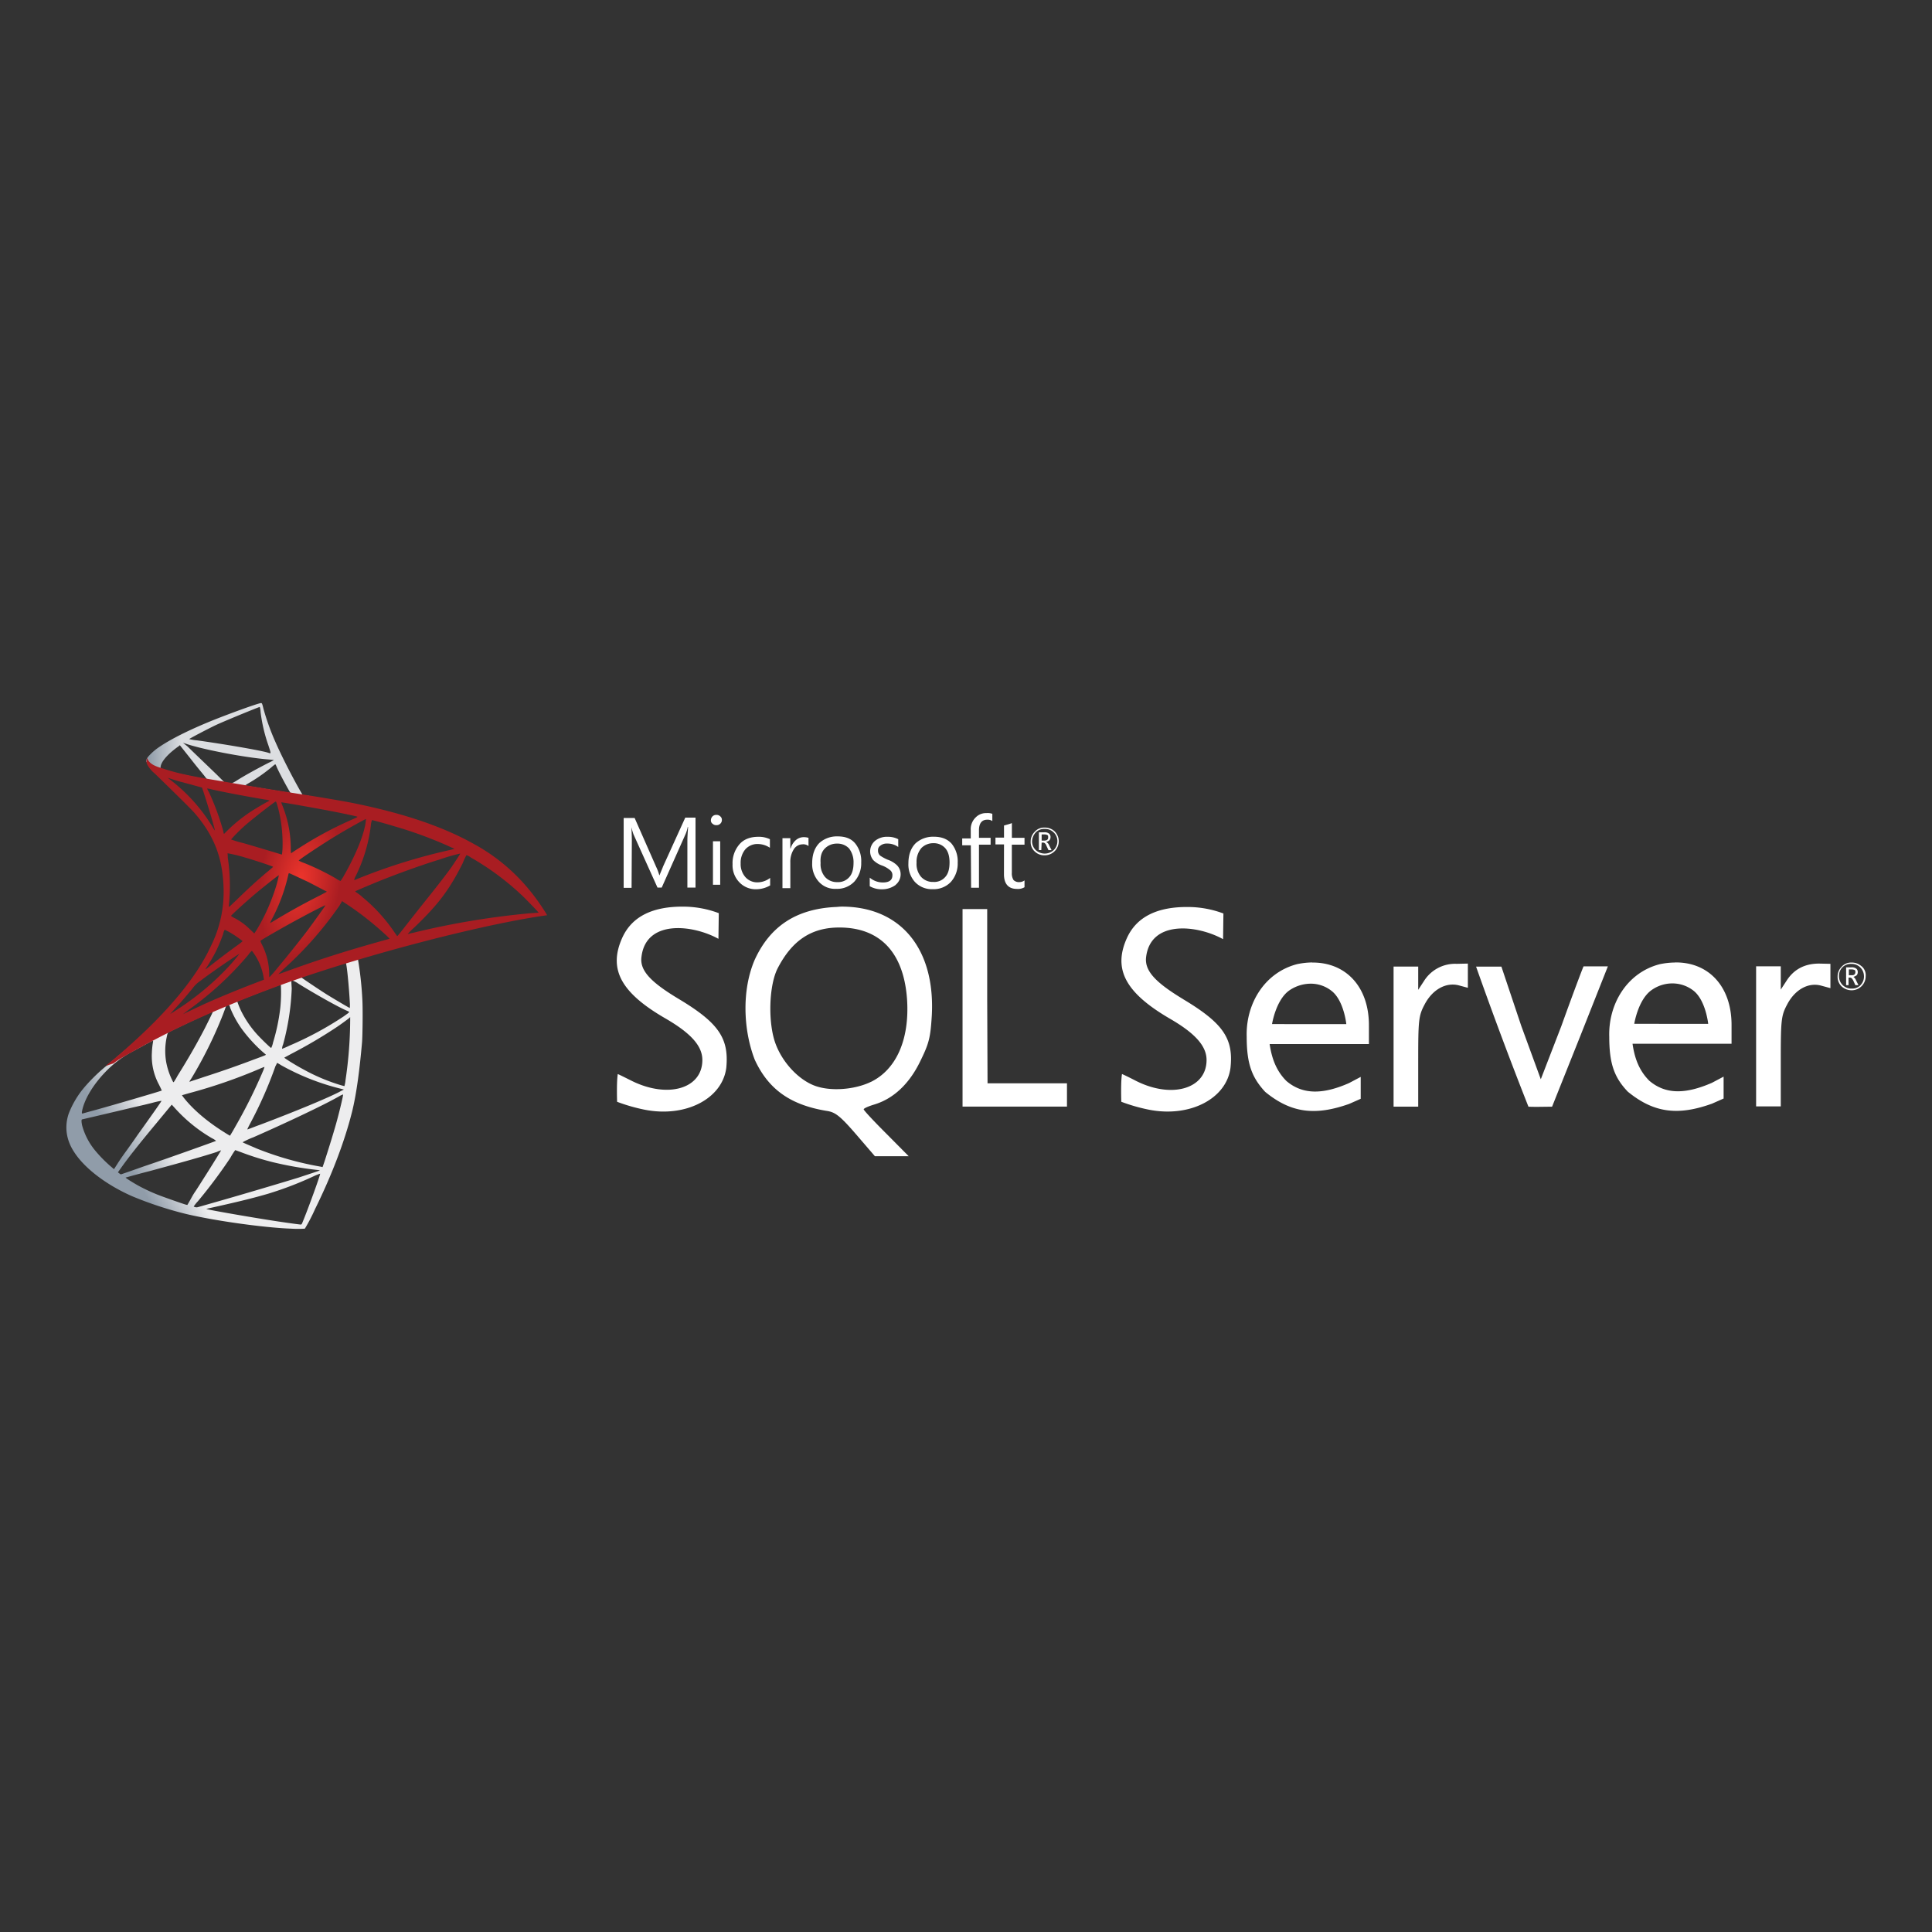 <?xml version="1.0" encoding="UTF-8"?> <svg xmlns="http://www.w3.org/2000/svg" xmlns:xlink="http://www.w3.org/1999/xlink" id="Слой_1" data-name="Слой 1" viewBox="0 0 800 800"><rect x="0" y="0" width="800" height="800" fill="#333333" stroke="none"/> <defs> <style>.cls-1{fill:url(#Безымянный_градиент_7);}.cls-2{fill:url(#Безымянный_градиент_6);}.cls-3{fill:url(#Безымянный_градиент_5);}.cls-4{fill:#fff;}</style> <linearGradient id="Безымянный_градиент_7" x1="0.72" y1="-48.78" x2="0.75" y2="-48.78" gradientTransform="translate(15205.58 27010.82) rotate(-30.58) scale(626.08)" gradientUnits="userSpaceOnUse"> <stop offset="0" stop-color="#909ca9"></stop> <stop offset="1" stop-color="#ededee"></stop> </linearGradient> <linearGradient id="Безымянный_градиент_6" x1="-0.67" y1="-35.58" x2="-0.64" y2="-35.58" gradientTransform="translate(352.82 15742.34) scale(433.7)" gradientUnits="userSpaceOnUse"> <stop offset="0" stop-color="#939fab"></stop> <stop offset="1" stop-color="#dcdee1"></stop> </linearGradient> <radialGradient id="Безымянный_градиент_5" cx="5.23" cy="-50.05" r="0.03" gradientTransform="matrix(-552.96, -83.06, 167.99, -1105.92, 11424.22, -54552.07)" gradientUnits="userSpaceOnUse"> <stop offset="0" stop-color="#ee352c"></stop> <stop offset="1" stop-color="#a91d22"></stop> </radialGradient> </defs> <path class="cls-1" d="M153.12,392.71,109.52,407l-38,16.77L61,426.57c-2.71,2.6-5.52,5.2-8.66,7.79-3.35,2.92-6.49,5.52-8.87,7.47a72.08,72.08,0,0,0-8.65,8.54,38,38,0,0,0-6.39,10.82c-1.84,5.52-1,11.15,2.6,16.34,4.43,6.6,13.41,13.31,23.8,17.85a153.46,153.46,0,0,0,21,7c11.14,2.81,32.78,5.95,44.68,6.38a45.4,45.4,0,0,0,5.73,0,74.67,74.67,0,0,0,4.22-8.11c7.36-14.93,12.55-29,15.47-40.89,1.73-7.25,3-16.88,4-28.35.22-3.24.33-13.95.11-17.52a143.29,143.29,0,0,0-1.62-15.47c-.11-.65-.22-1.3-.11-1.3s.54-.22,5.95-1.73Zm-10,5.84c.43,0,1.4,10.17,1.73,16.56a12.81,12.81,0,0,1,0,2.27c-.22,0-5.52-3.14-9.42-5.52-3.24-2.05-9.52-6.27-10.49-7-.32-.22-.32-.22,2.38-1.19C131.91,402,142.73,398.55,143.17,398.55Zm-22.29,7.36a11.28,11.28,0,0,1,2.92,1.52c6.82,4.21,16,9.41,20,11.14,1.2.54,1.3.32-1.4,2.27A139,139,0,0,1,119.8,433a31.31,31.31,0,0,1-3,1.29,5,5,0,0,1,.43-1.83,102.34,102.34,0,0,0,3.57-23.16c-.21-3.35-.21-3.35.11-3.35Zm-4.54,1.73a62.18,62.18,0,0,1-.22,9.63,81,81,0,0,1-3,14.39,9.24,9.24,0,0,1-.76,2.27c-.1.22-4.65-4.22-6.16-5.95a42.83,42.83,0,0,1-6.06-8.87,32.21,32.21,0,0,1-1.84-4.44c.54-.43,18-7.14,18.07-7Zm-21.53,8.44a2.09,2.09,0,0,1,.54,1.19,41.53,41.53,0,0,0,5.52,9.74,62.77,62.77,0,0,0,7.57,8.22l1.62,1.4c.22.22.22.22-5.08,2.17-6.28,2.38-13,4.76-20.77,7.25-1.84.65-3.68,1.19-5.52,1.84-.33.1-.22-.11.65-1.41a176,176,0,0,0,13-26.29c.54-1.41,1.08-2.92,1.19-3.24a1.2,1.2,0,0,1,.76-.87c.21.11.43,0,.54,0Zm-6.6,2.7c.11.11-1.62,3.57-3.25,6.82-3.24,6.27-6.7,12.33-11.36,19.8A29.52,29.52,0,0,1,72,448c-.22.22-.22.22-.76-.86a29.05,29.05,0,0,1-2.48-7.68A27.29,27.29,0,0,1,69,429.6c.43-2.05.43-2.05,1.41-2.49,4-2.05,17.63-8.43,17.85-8.33ZM145,421.16v1.41a173.81,173.81,0,0,1-1.94,24.78,13,13,0,0,1-.44,2.38s-1-.22-2.05-.55a79.18,79.18,0,0,1-15.15-6.49c-3.24-1.73-7.89-4.65-7.68-4.76l3-1.62a198.68,198.68,0,0,0,18.07-10.6c2-1.3,5.08-3.57,5.73-4.11ZM63.33,430.9c.1,0,.1.22-.11,1.41a33,33,0,0,0-.33,3.57,24.76,24.76,0,0,0,2.92,13.2c.65,1.29,1.19,2.48,1.19,2.48-.21.22-22.07,6.6-28.88,8.44-2.06.54-3.79,1.08-4,1.08s-.22,0-.22-.54c.76-4.86,4.44-11.14,9.63-16.55a44.21,44.21,0,0,1,10.82-8.33c3.35-1.73,8.43-4.65,9-4.76Zm51.38,9.2s.87.43,1.73,1a98.86,98.86,0,0,0,25.21,9.85l.76.21-1.08.54c-4.44,2.49-18.83,8.44-33.54,14-2.16.76-4.22,1.62-4.65,1.73a1.88,1.88,0,0,1-.76.22s.54-1.19,1.3-2.6a169.25,169.25,0,0,0,10.38-23.58,10.45,10.45,0,0,0,.65-1.3Zm-5.19,1.73a15,15,0,0,1-.54,1.51,215,215,0,0,1-11.47,23.05c-1.19,2.16-2.27,3.89-2.27,3.89s-1-.54-2.16-1.3c-7-4.33-13.2-9.52-17.2-14.71l-.55-.76,3-.86a215.76,215.76,0,0,0,29-10,20,20,0,0,1,2.16-.86Zm32.56,11.36c0,.75-1.62,7.57-3,12.44-1.19,4.11-2.16,7.35-4,13.09-.76,2.49-1.51,4.54-1.51,4.54a1.1,1.1,0,0,1-.44-.11,131.73,131.73,0,0,1-26.82-7.57c-2.28-1-5.63-2.38-5.85-2.6a32.69,32.69,0,0,1,4.44-2.05c15-6.6,30.51-14,35.92-17.2a6.06,6.06,0,0,1,1.29-.54ZM66.9,455.78c.1.11-4.12,6.06-10,14.28-2,2.92-4.43,6.28-5.3,7.47s-2.27,3.24-3,4.43l-1.4,2.17-1.52-1.3a55.36,55.36,0,0,1-6.16-6.28A27.71,27.71,0,0,1,34,466c-.33-1.62-.33-2.38,0-2.49.54-.1,9.3-2.16,17.52-4.11,4.55-1.08,9.85-2.27,11.8-2.81s3.46-.76,3.57-.76Zm4.22,1.63,1.08,1.19a63.53,63.53,0,0,0,15.47,12.65c1.08.54,1.84,1.09,1.73,1.19s-20.34,7.36-29.75,10.5c-5.2,1.84-9.52,3.35-9.63,3.35l-.65-.43-.54-.43,1-1.41c3.14-4.44,7-9.41,15.47-19.58ZM97.4,476.23s1.52.54,3.25,1.19a115.47,115.47,0,0,0,12.22,3.79,145.9,145.9,0,0,0,18.5,3.24c.76.11,1.09.11,1,.22s-5.09,1.73-8.66,2.92c-5.62,1.73-22.93,6.92-37.1,10.93-2.6.75-4.87,1.4-5,1.4a2.43,2.43,0,0,1-1.41-.32,15,15,0,0,1,1.73-2.17,207.8,207.8,0,0,0,13.42-17.95,31.51,31.51,0,0,1,2.05-3.25Zm-5.84.11s-2.27,3.79-6.38,10.28c-1.73,2.7-3.68,5.84-4.44,6.92s-1.62,2.7-2.16,3.68l-1,1.73-.54-.11c-1.19-.32-9.52-3.24-11.69-4.11a73,73,0,0,1-7.68-3.57c-2.6-1.41-6-3.57-5.63-3.57.11,0,4.55-1.3,10.07-2.7,14.38-3.9,22.39-6.17,27.69-7.9a9.11,9.11,0,0,1,1.73-.65Zm41,9.63c.22.32-5.19,15.14-7.14,19.79-.43,1.09-.54,1.3-.86,1.3-.54,0-8.33-1.08-13-1.84-8.23-1.29-22-3.67-25.43-4.43l-.75-.22,4.86-1.08c10.61-2.38,15.58-3.68,20.78-5.19a142.62,142.62,0,0,0,19.36-7.47A21,21,0,0,1,132.56,486Z"></path> <path class="cls-2" d="M108.11,291.13c-.75-.11-12.44,4.11-20,7.14-10.17,4.11-18.07,8.11-22.93,11.57-1.84,1.3-4.12,3.57-4.44,4.44a3.78,3.78,0,0,0-.22,1.08L65,319.58l10.49,3.35,25,4.44L129,332.24l.33-2.49h-.22l-3.78-.54-.76-1.3c-3.9-6.82-8.22-15.36-10.71-21.1a99.11,99.11,0,0,1-4.76-13.3c-.54-2.27-.65-2.38-1-2.38Zm-.54,1.62a7.2,7.2,0,0,1,.33,2.06,65.78,65.78,0,0,0,3.24,13.84c1.19,3.68,1.19,3.46-.21,3-3.36-1-18.39-3.57-29.32-5.08a18.56,18.56,0,0,1-3.25-.54c-.1-.11,7.9-4.33,11.36-5.95,4.55-2.06,17-7.14,17.85-7.36Zm-31.8,14.82,1.3.43c7,2.38,24.55,5.74,34.29,6.49l2.06.22a20,20,0,0,1-2.06,1.08c-4.65,2.38-9.85,5.2-13.42,7.47a17.54,17.54,0,0,1-2.16,1.19c-.11,0-.86-.11-1.51-.22L93,324l-3.25-3.25c-5.84-5.63-10.38-9.95-12.11-11.68Zm-1.3,1,4.65,5.85c2.49,3.24,5.09,6.27,5.63,7s1,1.3,1,1.3-6.71-1.19-10.17-2a71.65,71.65,0,0,1-7.25-1.95l-1.84-.54v-.43c0-2.17,2.82-5.52,7.58-8.87Zm39.49,7.9c.1,0,.32.33.65,1.19,1.08,2.49,4.65,9.09,5.51,10.39.22.43.76.43-3.89-.33-11.14-1.84-14.72-2.38-14.72-2.48s.33-.22.76-.55a68.14,68.14,0,0,0,10.06-6.92,15.71,15.71,0,0,1,1.63-1.3Z"></path> <path class="cls-3" d="M61,313.74a3.21,3.21,0,0,0,0,2.92,13,13,0,0,0,3.13,3.68s14.72,14.28,16.45,16.33c8.11,9.41,11.68,18.61,12,31.27a49.84,49.84,0,0,1-5.2,23.69Q77.13,414,43.74,441.4L47,440.31c2.06-1.62,5-3.24,11.68-6.92,15.58-8.55,33-16.34,54.42-24.34,30.83-11.58,81.57-25.21,110.46-29.64l3-.44-.44-.75a91.14,91.14,0,0,0-6.6-9.31,77.64,77.64,0,0,0-23.36-19.47c-12.88-7.25-29.65-12.88-50.85-17.09-4-.76-12.77-2.28-19.91-3.36-15.14-2.38-24.88-4-35.59-5.84-3.89-.65-9.63-1.62-13.41-2.49a79.18,79.18,0,0,1-8.77-2.38c-2.59-.76-6-1.73-6.7-4.54Zm8.54,8.33s.54.21,1.3.43c1.3.43,2.92,1,4.76,1.41,1.41.43,2.92.75,4.33,1.19,2,.54,3.68,1,3.68,1,.21.22,3.57,10.93,4.65,14.93.43,1.51.76,2.92.76,2.92a10.33,10.33,0,0,1-.87-1.3,70.41,70.41,0,0,0-17-19.25c-1-.76-1.63-1.3-1.63-1.3Zm16.23,4.43a9.9,9.9,0,0,1,1.73.33c5.63,1.3,15.69,3.14,22.07,4.22a8.28,8.28,0,0,1,2,.43c0,.11-.43.32-.87.54-1.08.54-5.51,3.14-6.92,4.11a65.09,65.09,0,0,0-9.31,7.47l-1.73,1.73a6.54,6.54,0,0,1-.32-1.3,105.14,105.14,0,0,0-5.95-16.12c-.43-.65-.76-1.41-.65-1.41Zm28.45,5.41c.22.11.54,1.19,1.19,3.68A59.5,59.5,0,0,1,117,350.74a23.24,23.24,0,0,1-.22,2.81l-.11.32-1.73-.54c-3.57-1.08-9.3-2.81-14.17-4.22a41.62,41.62,0,0,1-5.09-1.51,70.39,70.39,0,0,1,5.84-5.84c3.36-2.92,12.45-10,12.66-9.85Zm2.27.33c.11-.11,13.64,2.27,19.8,3.46,4.55.86,11.25,2.27,11.69,2.49.21.11-.54.43-2.71,1.4a154.52,154.52,0,0,0-21.64,11.69c-1.73,1.08-3.13,2.05-3.13,2.05a20.52,20.52,0,0,1-.11-2.05,47.08,47.08,0,0,0-3.57-18C116.66,332.78,116.44,332.35,116.44,332.24Zm35.06,6.92a21.73,21.73,0,0,1-.76,4.33c-1.19,4.87-4.44,12.22-8.33,19A19,19,0,0,1,141,364.8a9.82,9.82,0,0,1-1.95-1.08,102.17,102.17,0,0,0-12.87-6.28,17.19,17.19,0,0,1-2.49-1.08c-.21-.21,10.39-7.25,16-10.6C144.14,343.06,151.39,339.05,151.5,339.16Zm2.48.43c.33,0,6.28,1.63,9.42,2.6a170,170,0,0,1,22.39,8.22l2.38,1.08-1.73.44a240.69,240.69,0,0,0-38,11.79c-1,.43-1.84.76-1.84.76a5.29,5.29,0,0,1,.65-1.73,65,65,0,0,0,6.38-22,9.59,9.59,0,0,0,.32-1.19ZM94.27,353.33a61.58,61.58,0,0,1,7.14,1.73c3.78,1.09,11.68,3.68,11.68,3.9l-2,1.73c-4.32,3.57-8.44,7.36-13.41,12.22-1.52,1.41-2.71,2.6-2.81,2.6s-.11-.22-.11-.43a78.14,78.14,0,0,0-.44-19.91,15.61,15.61,0,0,0-.1-1.84Zm96.28.11c.11.11-2.16,3.46-3.46,5.41-2,2.81-4.87,6.6-11.47,14.82C172.16,378,168.26,383,167,384.6s-2.38,3-2.49,3-.43-.54-1-1.3a68.2,68.2,0,0,0-13.3-14.71,18.59,18.59,0,0,0-2.49-1.95,6,6,0,0,1-.65-.54c0-.11,5.63-2.49,9.85-4.22,7.46-3,17.63-6.71,25.2-9A75.45,75.45,0,0,1,190.55,353.44Zm2.6.65a5.78,5.78,0,0,1,1.84,1,110.45,110.45,0,0,1,22.07,16.56c1.73,1.73,6.05,6.16,5.95,6.27l-3.25.22a329.93,329.93,0,0,0-48.68,8.11c-1.19.22-2.17.54-2.27.54a27.55,27.55,0,0,1,2.81-2.81c10.06-9.63,14.6-15.8,20-26.61a25.39,25.39,0,0,1,1.52-3.25Zm-73.46,7.47c.43.1,4.76,2.16,8,3.67l7.68,4s-1.52.86-3.47,1.84c-6.16,3.13-11.46,6.05-17.09,9.41-1.62,1-2.92,1.73-2.92,1.73s-.11-.11.76-1.73a73.18,73.18,0,0,0,6.71-18.18c.1-.43.21-.75.32-.75Zm-4.22.86a49.49,49.49,0,0,1-1.73,6.38,81.63,81.63,0,0,1-5.84,13.42c-.54,1-1.3,2.27-1.73,3l-.87,1.3-1.84-1.74a25.86,25.86,0,0,0-6.16-4.54,6.18,6.18,0,0,1-1.63-1c0-.22,5.63-5.41,10-9.09C108.76,367.51,115.36,362.31,115.47,362.42Zm26.18,10.71,1.62,1.08a123.28,123.28,0,0,1,11.36,8.44c1.84,1.52,5.52,4.76,6.28,5.63l.43.43-2.7.76c-15.15,4.22-26.73,7.89-40.36,12.87-1.51.54-2.81,1-2.92,1s-.32.22,3-2.92A148,148,0,0,0,140.57,375Zm-6.92,1.73c.11.11-4.44,6.38-7.14,10.06-3.25,4.33-9,11.47-12.88,16.12a44.71,44.71,0,0,1-3.13,3.57c-.11,0-.11-.43-.11-1.19a27.22,27.22,0,0,0-2.81-11.9c-.76-1.51-.87-1.84-.76-2,.65-.54,10.17-6.06,16.33-9.31C128.24,378,134.62,374.75,134.73,374.86ZM93.08,385c.1,0,.86.43,1.73.87a46.17,46.17,0,0,1,5.62,3.78c.11.11-.75.76-1.94,1.63-3.14,2.27-7.9,5.84-10.61,8-2.92,2.27-3,2.38-2.7,1.84a73,73,0,0,0,4.43-7.57c1-2.17,2.06-4.65,2.82-6.93a4,4,0,0,1,.65-1.62Zm11.14,8.76c.22,0,.32.22,1.3,1.63a24.06,24.06,0,0,1,3.68,9.63l.1.64-4.54,1.74c-8.11,3.13-15.58,6.27-20.55,8.54-1.41.65-3.9,1.84-5.52,2.6s-2.92,1.4-2.92,1.4,1-.75,2.27-1.73a134.2,134.2,0,0,0,24.77-22.82,8.48,8.48,0,0,1,1.41-1.63ZM99.13,395A84.47,84.47,0,0,1,93,402a112.33,112.33,0,0,1-20.45,16.55c-1,.65-1.84,1.19-2,1.3s.11-.22,3.47-3.9c2.16-2.38,3.78-4.33,5.73-6.71A12.77,12.77,0,0,1,83,406.13C87.78,402.45,98.92,394.88,99.13,395Z"></path> <path class="cls-4" d="M348.24,375.42c-.85,0-1.56.15-2.41.15-16.16.85-26.93,7.93-33.31,21.83-5.39,12.47-4.82,28.92,0,41.39,5.67,12.34,14.88,18.86,30.19,21.27,3.27.56,5.39,2.26,11.77,9.64l7.8,9.07h14L367,469.41c-5.11-5.1-9.36-9.64-9.36-10.06s2-1.28,4.39-2c7.94-2.41,14.46-8.5,19-17.86,3.69-7.51,4.25-9.78,4.82-19.14,1.42-27.78-13.18-45.08-37.57-44.94ZM360.58,448c-6.81,3.26-16.73,4-23.25,1.56s-13.19-9.36-16.16-17.3c-3.26-8.65-2.84-24.52,1-31.61,5.95-11.34,13.89-16.59,25.37-16.59,17,0,26.8,10.49,28.07,30.06,1,16.44-4.53,28.77-15,33.88ZM603.13,399.1a15.17,15.17,0,0,0-13.47,7.09l-2.41,3.68v-9.64h-10.2v58h10.2V439.64c0-17,.15-19,2.56-23.53,3.26-6.38,8.93-9.5,14.31-8.08l3.69,1V399Zm-59.82-.57a32,32,0,0,0-6.24.71c-13.61,3.54-21.26,16.59-20.84,30.05,0,11.2,2.13,16.87,7.66,22.83,11.05,9.07,21.12,9.78,34.73,5,2.27-1,4.82-2.13,4.82-2.13v-9.07l-4.82,2.55c-10.92,4.82-19.28,4.82-25.94-.85-4.26-4.25-6.1-9.5-6.95-15.31h41.11v-7.8c0-16-9.64-26.08-23.53-25.94Zm-16.59,25.52s1.56-9.92,7.09-13.89a15.81,15.81,0,0,1,8.93-2.84,13.88,13.88,0,0,1,8.65,3c5.1,4,6.09,13.75,6.09,13.75ZM280.91,413.56c-11.06-6.66-16-11.48-15.31-17.16,1.7-15.73,21.12-13.6,31.89-7.65l.14-10.63a42,42,0,0,0-14.46-2.7c-13-.14-21.54,4.12-25.51,12.9-5.81,12.9-.71,22.69,18,33.46,10.49,6.1,15.17,11.34,15.17,17.15,0,11.91-14.32,16-29.2,8.65-3.12-1.56-5.67-2.83-5.82-2.83-.56,3.4-.28,11.48-.28,11.48a72.92,72.92,0,0,0,11.34,3.26c17,3.4,32.32-4.54,33.88-17.44,1.14-12.19-3.26-18.57-19.84-28.49Zm412.52-15a31.92,31.92,0,0,0-6.23.71c-13.61,3.54-21.27,16.59-20.84,30.05,0,11.2,2.12,16.87,7.65,22.69,11.06,9.07,21.13,9.92,34.88,5l4.82-2.13v-9.07l-4.82,2.55c-11.06,4.82-19.28,4.82-25.95-.85-4.25-4.25-6.09-9.36-6.94-15.31h41v-7.8C717,408.31,707.33,398.25,693.43,398.53Zm-16.72,25.38s1.56-9.93,7.08-13.9a14.8,14.8,0,0,1,8.79-2.83,14.18,14.18,0,0,1,8.65,3c5.1,4,6.1,13.75,6.1,13.75ZM489.86,413.7C478.81,407,474,402.22,474.55,396.55c1.7-15.74,21.13-13.61,31.9-7.66l.14-10.63a41.9,41.9,0,0,0-14.46-2.69c-13-.15-21.55,4.11-25.52,12.9-5.81,12.9-.56,22.68,18,33.45,10.49,6.1,15,11.34,15,17,0,11.91-14.32,16.16-29.21,8.65-3-1.56-5.67-2.83-5.81-2.83-.57,3.4-.28,11.48-.28,11.48a72.48,72.48,0,0,0,11.34,3.26c17,3.4,32.32-4.54,33.88-17.44,1.27-12.05-3.12-18.43-19.71-28.35ZM753.26,399c-6,0-10.49,2.41-13.47,7.08l-2.41,3.69v-9.64H727.17v58h10.21V439.64c0-17,.14-19,2.55-23.53,3.26-6.38,8.93-9.5,14.32-7.94l3.69,1V399.1ZM408.78,413.42v-37H398.57v81.79h43.24v-9.64H408.92ZM646.51,424.9l-8.5,22-8.09-22.11-8.22-24.53H611.21c6.81,19.28,14.18,39,21.69,58,3.26.14,6.52,0,9.78,0l11.49-28.77,11.62-29.35H655.73C655.58,400.23,651.19,411.86,646.51,424.9ZM432.59,354.16a5.81,5.81,0,0,0,4.11-9.92,5.87,5.87,0,0,0-4.11-1.56,5.22,5.22,0,0,0-4.11,1.7,5.68,5.68,0,0,0-1.7,4.11,5.25,5.25,0,0,0,1.7,4.11A5.68,5.68,0,0,0,432.59,354.16Zm-3.68-9.5a4.8,4.8,0,0,1,3.68-1.42,5,5,0,0,1,3.69,1.42,4.93,4.93,0,0,1,1.56,3.69,5.14,5.14,0,0,1-1.56,3.68,5.49,5.49,0,0,1-7.37,0,5.1,5.1,0,0,1-1.56-3.68A5.75,5.75,0,0,1,428.91,344.66Zm2.41,4.25h.7c.43,0,1,.43,1.28,1.28l.85,1.84h1.28l-1-2a2.54,2.54,0,0,0-1.27-1.42,2.67,2.67,0,0,0,1.42-.71,2,2,0,0,0,.42-1.27,1.8,1.8,0,0,0-.57-1.42,2.9,2.9,0,0,0-2.12-.57h-2.13V352h1Zm0-3.4h1a3,3,0,0,1,1.42.29c.28.14.28.42.28,1,0,.85-.57,1.27-1.56,1.27h-1.13Zm-169.69,2.7c0-2.56-.14-4.54-.14-5.67a19.14,19.14,0,0,0,.85,3l9.92,22H274l9.92-22.26a13.38,13.38,0,0,0,.85-2.84h.15c-.15,2.27-.29,4.11-.29,5.67v19.43H288V338.57h-4.25l-9.21,20.27c-.29.85-.85,2-1.42,3.54H273a21.43,21.43,0,0,0-1.28-3.4l-8.93-20.27h-4.54v28.92h3.27Zm33.59.14h3v18h-3Zm1.42-6.67a2.14,2.14,0,0,0,1.56-.56,2,2,0,0,0,.71-1.56,1.79,1.79,0,0,0-.71-1.56,2.1,2.1,0,0,0-1.56-.57,2.13,2.13,0,0,0-1.56.57,2.29,2.29,0,0,0-.71,1.56,1.68,1.68,0,0,0,.71,1.56A2.17,2.17,0,0,0,296.64,341.68Zm22.26,24.95v-3.11a8.68,8.68,0,0,1-5.1,1.84,6.54,6.54,0,0,1-5.11-2.13,8.14,8.14,0,0,1-2-5.67,8.63,8.63,0,0,1,2-5.95,6.75,6.75,0,0,1,5.11-2.13,9.32,9.32,0,0,1,5,1.56V347.5a10.48,10.48,0,0,0-4.82-1c-3.26,0-6,1-7.8,3.12a11.84,11.84,0,0,0-2.84,8.23,10.1,10.1,0,0,0,2.7,7.37,9.31,9.31,0,0,0,7.09,3A11.61,11.61,0,0,0,318.9,366.63Zm8.36-9.49a9.61,9.61,0,0,1,1.56-5.67,4.38,4.38,0,0,1,3.4-1.85,3.49,3.49,0,0,1,2.56.71v-3.4a6.72,6.72,0,0,0-2-.28,5,5,0,0,0-3.12,1.13,7.08,7.08,0,0,0-2.27,3.54h-.14v-4.25H324v20.7h3.26Zm19,10.91a9.82,9.82,0,0,0,7.51-3,11.31,11.31,0,0,0,2.84-7.94,11.6,11.6,0,0,0-2.55-7.94c-1.71-2-4.12-2.84-7.23-2.84a10.83,10.83,0,0,0-7.52,2.7c-2,2-3,4.82-3,8.36a10.79,10.79,0,0,0,2.69,7.66,9,9,0,0,0,7.23,3Zm-4.68-16.73a6.87,6.87,0,0,1,5-2,6.61,6.61,0,0,1,5,2,9.32,9.32,0,0,1,1.85,6c0,2.55-.57,4.53-1.7,5.81a6.05,6.05,0,0,1-5,2.13,6.53,6.53,0,0,1-5.1-2.13,8.17,8.17,0,0,1-1.84-5.81C339.6,354.73,340.16,352.74,341.58,351.32Zm29.35,15a5.53,5.53,0,0,0,2-4.25,5.25,5.25,0,0,0-1.56-3.83,10.42,10.42,0,0,0-3.83-2.27,17.69,17.69,0,0,1-3.12-1.7,2.69,2.69,0,0,1-.85-2.12,2.15,2.15,0,0,1,1-2,4.05,4.05,0,0,1,2.69-.85,7.65,7.65,0,0,1,4.68,1.42V347.5a9.13,9.13,0,0,0-4.4-1,7.74,7.74,0,0,0-5.24,1.71,5.7,5.7,0,0,0-.71,7.93,9.7,9.7,0,0,0,3.68,2.27,11.09,11.09,0,0,1,3.41,2,2.58,2.58,0,0,1,.85,2c0,2-1.28,3-4,3a8.41,8.41,0,0,1-5.39-2v3.55a9.75,9.75,0,0,0,5.1,1.27,9.31,9.31,0,0,0,5.68-1.84Zm15.73-19.85a10.79,10.79,0,0,0-7.51,2.7c-2,2-3,4.82-3,8.36a10.79,10.79,0,0,0,2.69,7.66,9.55,9.55,0,0,0,7.38,3,9.84,9.84,0,0,0,7.51-3,11.34,11.34,0,0,0,2.83-7.94,11.62,11.62,0,0,0-2.55-7.94c-1.84-2-4.25-2.84-7.37-2.84Zm6.52,10.78c0,2.55-.56,4.53-1.7,5.81a6,6,0,0,1-5,2.13,6.5,6.5,0,0,1-5.1-2.13,8.17,8.17,0,0,1-1.85-5.81,8.75,8.75,0,0,1,2-6.1,6.84,6.84,0,0,1,5-2,6.31,6.31,0,0,1,4.82,2c1.28,1.42,1.84,3.41,1.84,6.1Zm8.93,10.35h3.26V349.77h4.82v-2.84h-4.82v-3.12c0-2.83,1.14-4.39,3.41-4.39a3.42,3.42,0,0,1,2.12.56v-3a5.77,5.77,0,0,0-2.41-.29,5.88,5.88,0,0,0-4.39,1.7,6.75,6.75,0,0,0-2.13,5.39v3.4h-3.54v2.84H402ZM415.72,362c0,4,1.85,6.09,5.39,6.09a5.34,5.34,0,0,0,3.12-.71v-2.83a3.54,3.54,0,0,1-2.13.71,3.15,3.15,0,0,1-2.41-.85,5.12,5.12,0,0,1-.71-3V349.77h5.25v-2.84H419v-6.1c-1.13.43-2.27.71-3.26,1v5h-3.54v2.83h3.54Zm355.12,38.13a5.94,5.94,0,0,0-4.11-1.56,5.27,5.27,0,0,0-4.12,1.7,5.7,5.7,0,0,0-1.7,4.11,5.46,5.46,0,0,0,1.7,4.11,6.17,6.17,0,0,0,4.12,1.56,5.8,5.8,0,0,0,5.81-5.81A4.83,4.83,0,0,0,770.84,400.09Zm-.43,7.8a4.82,4.82,0,0,1-3.68,1.42,5,5,0,0,1-3.69-1.42,5.16,5.16,0,0,1-1.56-3.69,5,5,0,0,1,1.42-3.68,4.77,4.77,0,0,1,3.68-1.42,5,5,0,0,1,3.69,1.42,5.14,5.14,0,0,1,1.56,3.68A5,5,0,0,1,770.41,407.89Zm-3-3.4a4.61,4.61,0,0,0,1.42-.71,2,2,0,0,0,.43-1.28,1.81,1.81,0,0,0-.57-1.42,3,3,0,0,0-2.13-.56h-2.12v7.37h1v-3.12h.71c.42,0,.85.42,1.27,1.27l.85,1.85h1.28l-1-2A3.09,3.09,0,0,0,767.43,404.49Zm-.7-.71h-1.14v-2.41h1a3.08,3.08,0,0,1,1.42.28c.28.14.28.43.28,1-.14.85-.56,1.14-1.55,1.14Z"></path> </svg> 